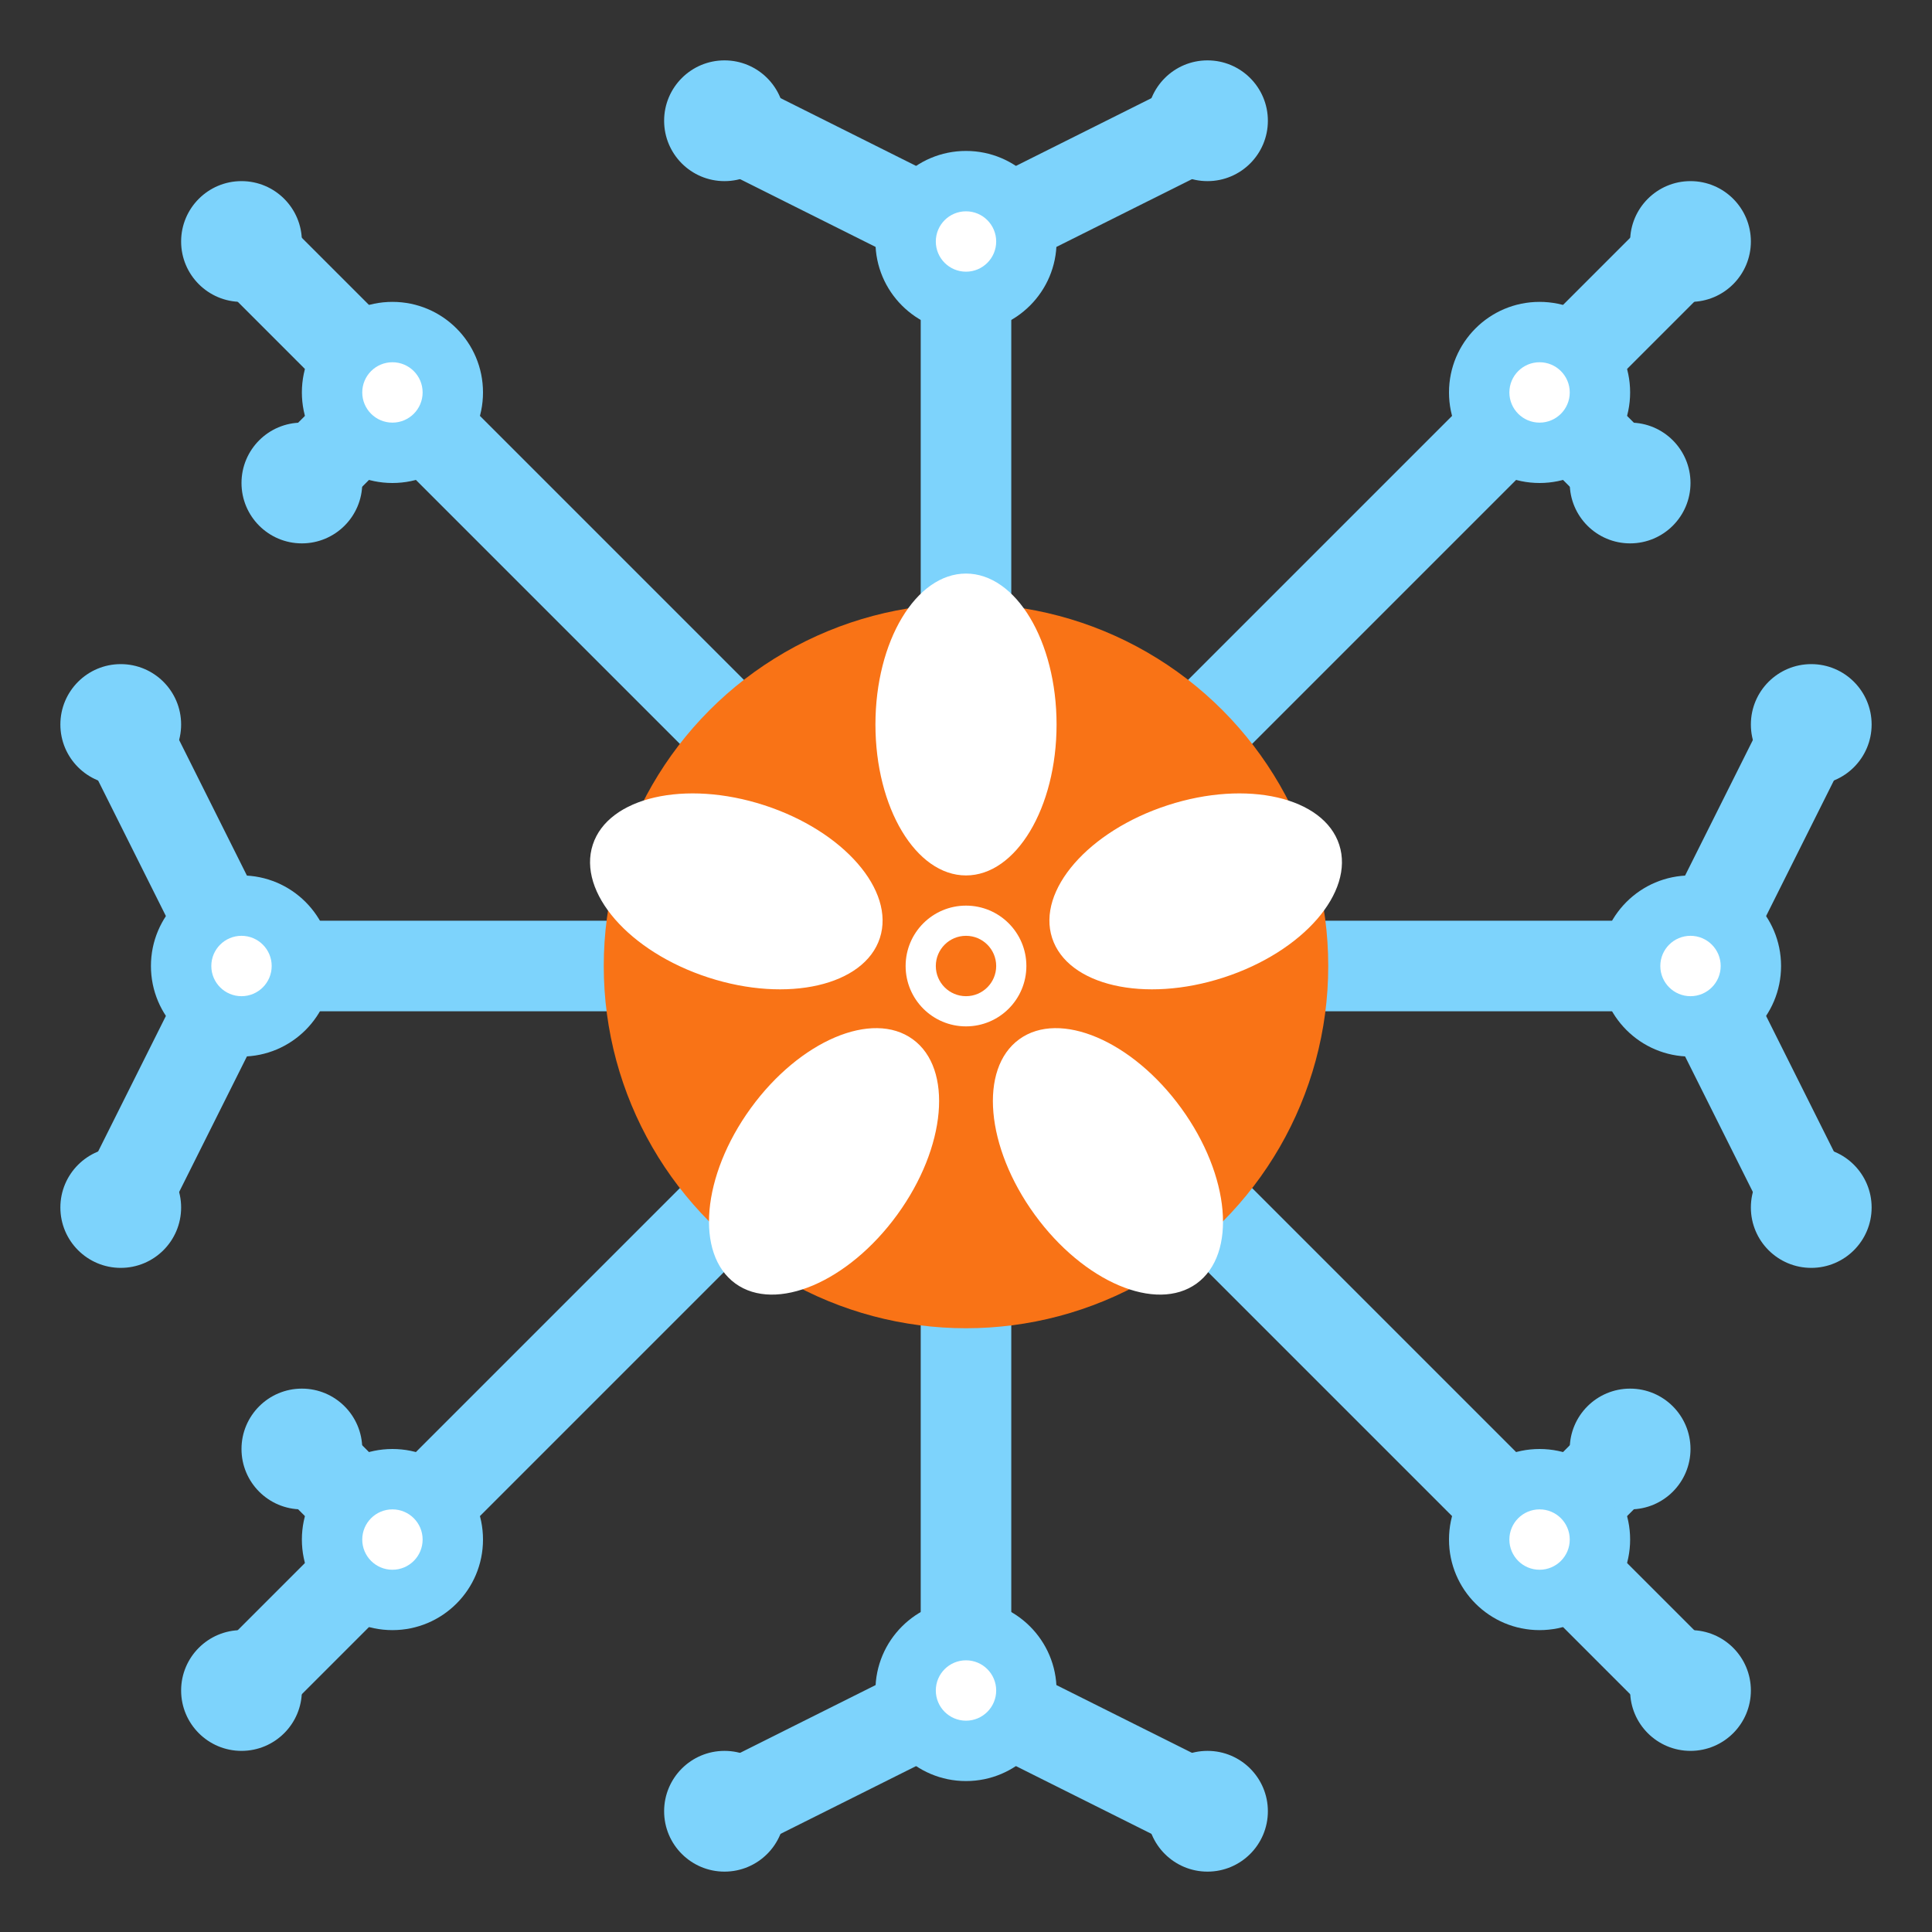 <svg width="32" height="32" viewBox="0 0 32 32" xmlns="http://www.w3.org/2000/svg">
  <rect x="0" y="0" width="32" height="32" fill="#333333" stroke="none"/>
  <!-- Network-like branching pathways -->
  <g stroke="#7dd3fc" stroke-width="1.5" fill="none" stroke-linecap="round" stroke-linejoin="round">
    <!-- Main star pattern from center -->
    <path d="M16 16 L16 4"/>
    <path d="M16 16 L28 16"/>
    <path d="M16 16 L16 28"/>
    <path d="M16 16 L4 16"/>

    <!-- Diagonal rays -->
    <path d="M16 16 L25.5 6.5"/>
    <path d="M16 16 L25.5 25.5"/>
    <path d="M16 16 L6.5 25.5"/>
    <path d="M16 16 L6.5 6.5"/>

    <!-- Secondary branches -->
    <path d="M16 4 L12 2"/>
    <path d="M16 4 L20 2"/>
    <path d="M28 16 L30 12"/>
    <path d="M28 16 L30 20"/>
    <path d="M16 28 L12 30"/>
    <path d="M16 28 L20 30"/>
    <path d="M4 16 L2 12"/>
    <path d="M4 16 L2 20"/>

    <!-- Corner secondary branches -->
    <path d="M25.5 6.5 L28 4"/>
    <path d="M25.5 6.5 L27 8"/>
    <path d="M25.5 25.5 L28 28"/>
    <path d="M25.5 25.5 L27 24"/>
    <path d="M6.5 25.5 L4 28"/>
    <path d="M6.5 25.5 L5 24"/>
    <path d="M6.5 6.5 L4 4"/>
    <path d="M6.5 6.5 L5 8"/>
  </g>

  <!-- Network connection nodes -->
  <g fill="#7dd3fc">
    <!-- Main cardinal points -->
    <circle cx="16" cy="4" r="1.5"/>
    <circle cx="28" cy="16" r="1.5"/>
    <circle cx="16" cy="28" r="1.5"/>
    <circle cx="4" cy="16" r="1.5"/>

    <!-- Diagonal points -->
    <circle cx="25.5" cy="6.5" r="1.5"/>
    <circle cx="25.5" cy="25.5" r="1.5"/>
    <circle cx="6.5" cy="25.5" r="1.5"/>
    <circle cx="6.5" cy="6.5" r="1.5"/>

    <!-- End nodes -->
    <circle cx="12" cy="2" r="1"/>
    <circle cx="20" cy="2" r="1"/>
    <circle cx="30" cy="12" r="1"/>
    <circle cx="30" cy="20" r="1"/>
    <circle cx="12" cy="30" r="1"/>
    <circle cx="20" cy="30" r="1"/>
    <circle cx="2" cy="12" r="1"/>
    <circle cx="2" cy="20" r="1"/>
    <circle cx="28" cy="4" r="1"/>
    <circle cx="27" cy="8" r="1"/>
    <circle cx="28" cy="28" r="1"/>
    <circle cx="27" cy="24" r="1"/>
    <circle cx="4" cy="28" r="1"/>
    <circle cx="5" cy="24" r="1"/>
    <circle cx="4" cy="4" r="1"/>
    <circle cx="5" cy="8" r="1"/>
  </g>

  <!-- Inner connection points (white centers) -->
  <g fill="#ffffff">
    <!-- Main cardinal points -->
    <circle cx="16" cy="4" r="0.5"/>
    <circle cx="28" cy="16" r="0.5"/>
    <circle cx="16" cy="28" r="0.5"/>
    <circle cx="4" cy="16" r="0.5"/>

    <!-- Diagonal points -->
    <circle cx="25.5" cy="6.5" r="0.5"/>
    <circle cx="25.5" cy="25.5" r="0.5"/>
    <circle cx="6.5" cy="25.5" r="0.5"/>
    <circle cx="6.5" cy="6.5" r="0.5"/>
  </g>

  <!-- Main orange center circle -->
  <circle cx="16" cy="16" r="6" fill="#f97316"/>

  <!-- Orange blossom flower in center -->
  <g fill="#ffffff">
    <!-- Simple flower petals -->
    <ellipse cx="16" cy="12" rx="1.5" ry="2.5" transform="rotate(0 16 16)"/>
    <ellipse cx="16" cy="12" rx="1.5" ry="2.5" transform="rotate(72 16 16)"/>
    <ellipse cx="16" cy="12" rx="1.5" ry="2.5" transform="rotate(144 16 16)"/>
    <ellipse cx="16" cy="12" rx="1.5" ry="2.5" transform="rotate(216 16 16)"/>
    <ellipse cx="16" cy="12" rx="1.5" ry="2.5" transform="rotate(288 16 16)"/>

    <!-- Flower center -->
    <circle cx="16" cy="16" r="1"/>
  </g>

  <!-- Orange center dot -->
  <circle cx="16" cy="16" r="0.5" fill="#f97316"/>
</svg>

